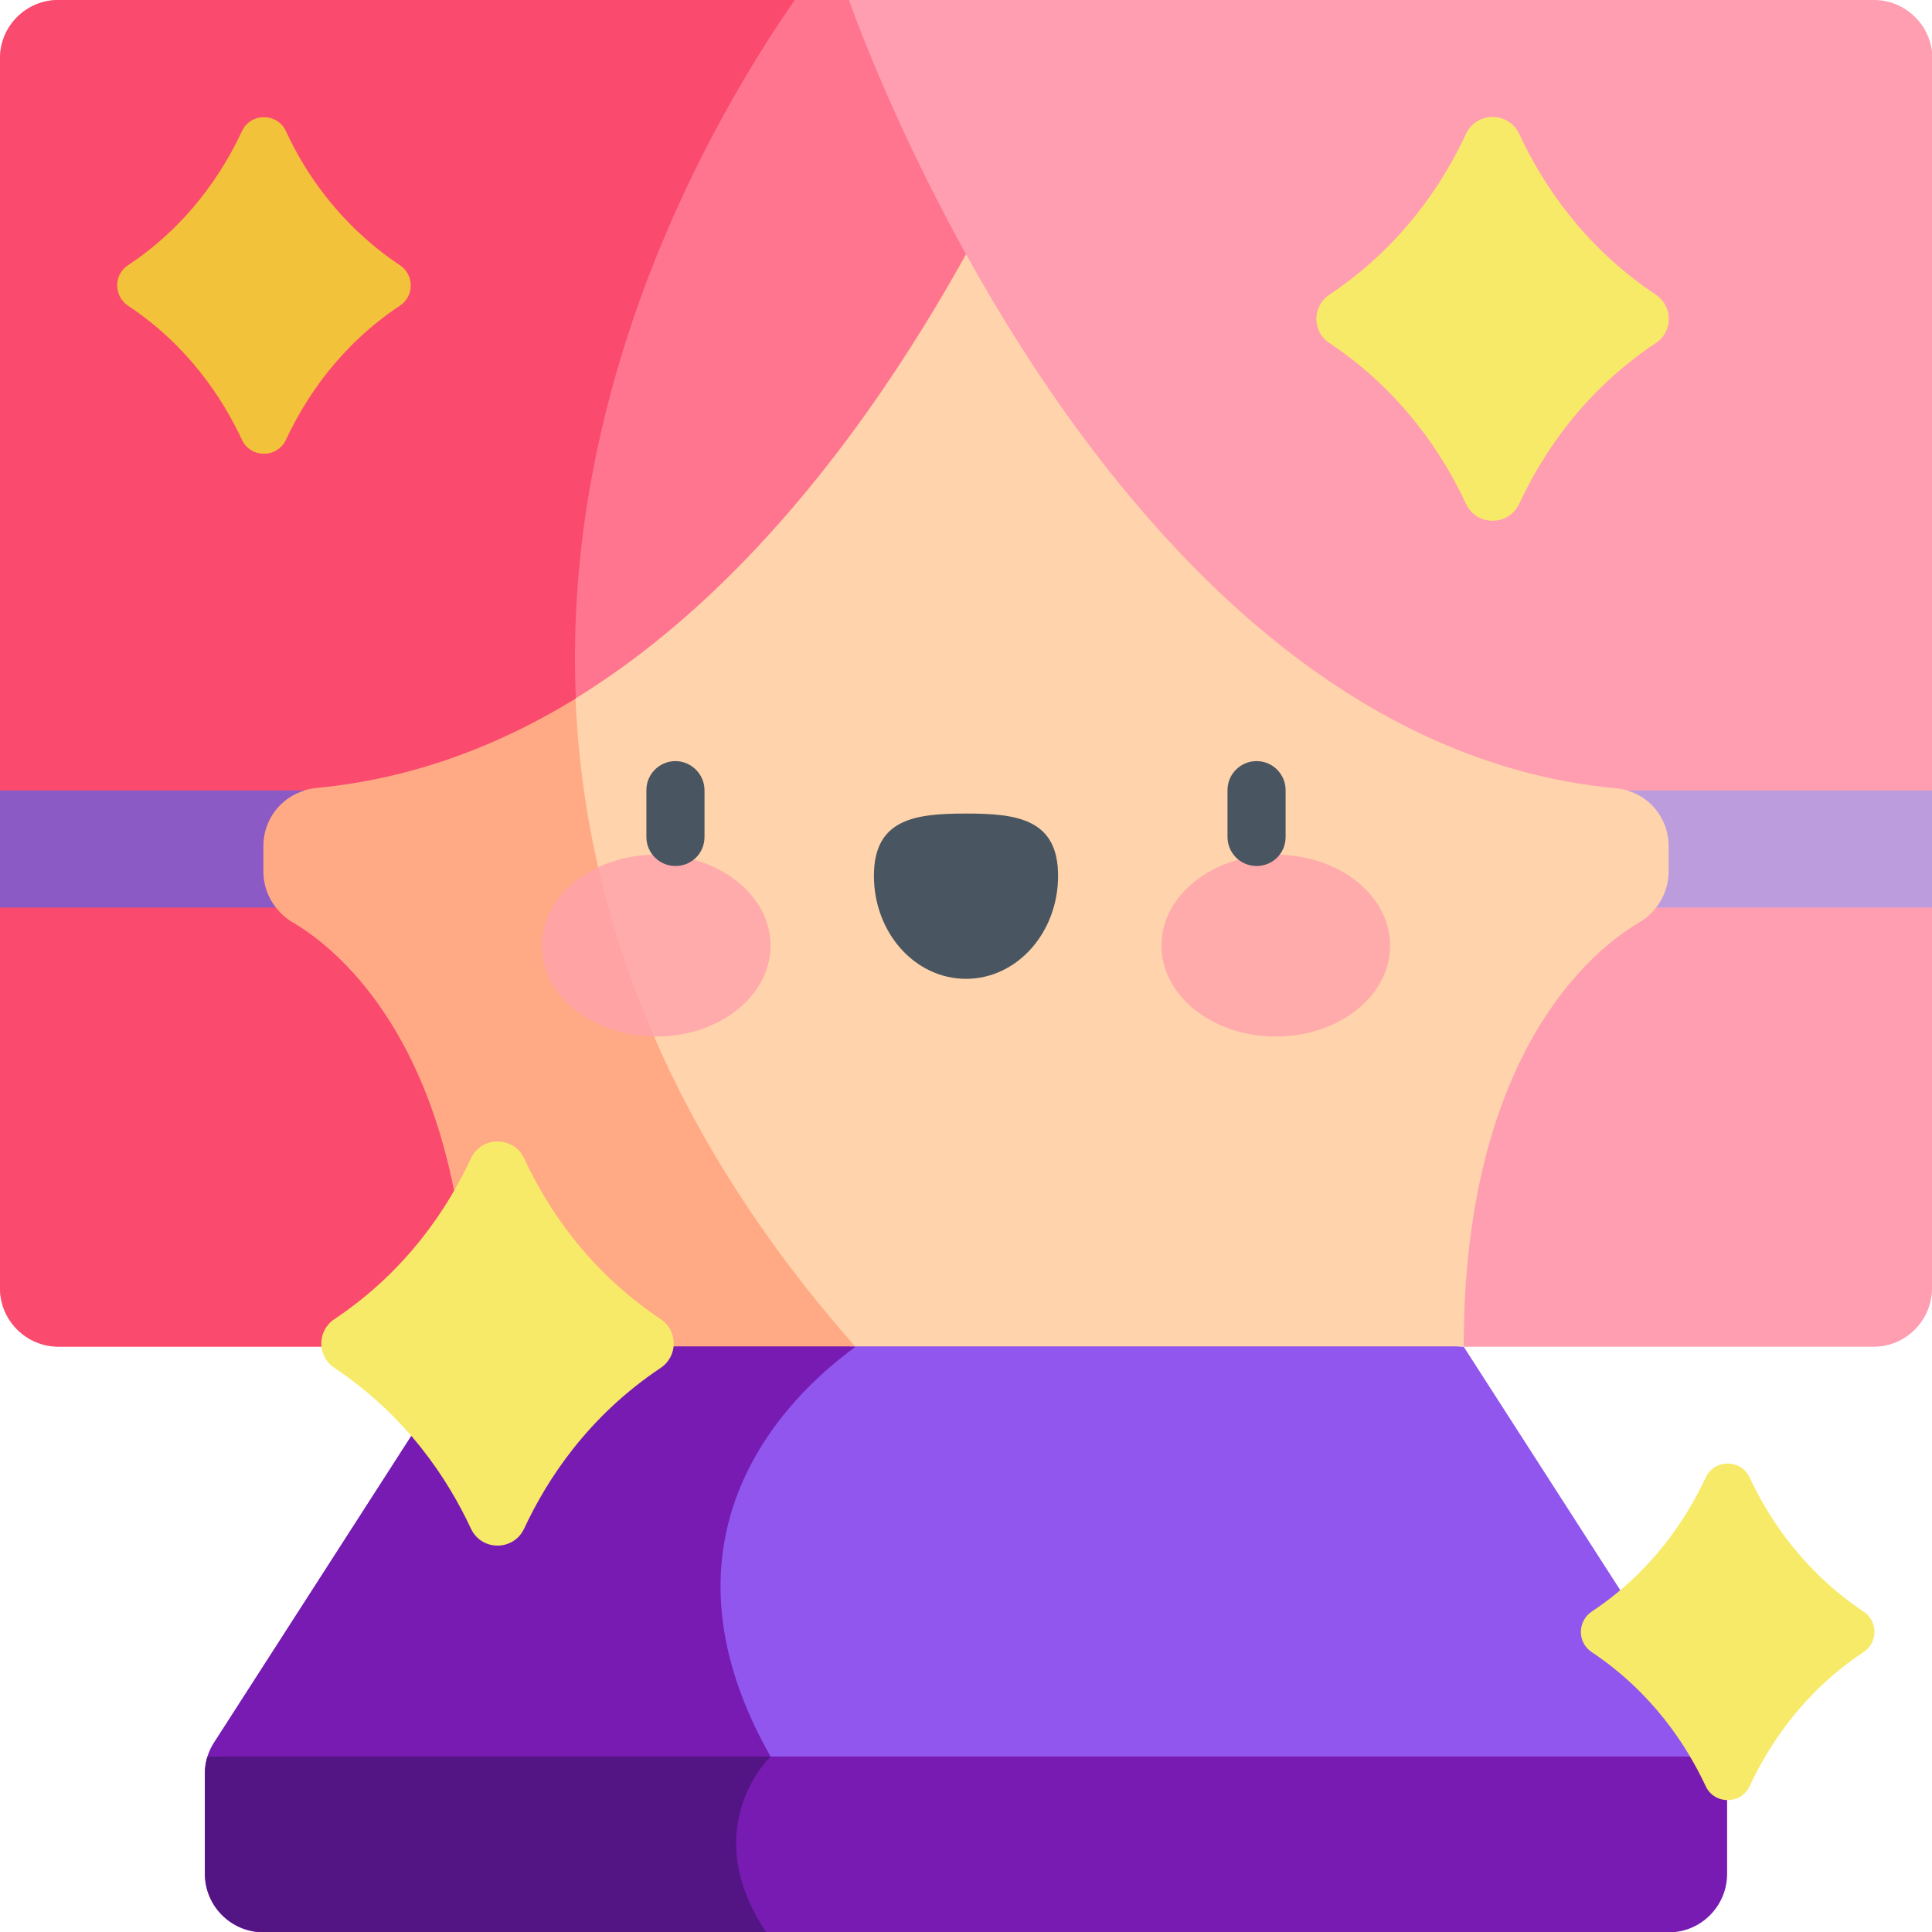 <?xml version="1.0" encoding="UTF-8"?> <svg xmlns="http://www.w3.org/2000/svg" xmlns:xlink="http://www.w3.org/1999/xlink" version="1.1" id="Capa_1" x="0px" y="0px" viewBox="0 0 512 512" style="enable-background:new 0 0 512 512;" xml:space="preserve"> <style type="text/css"> .st0{fill:#771BB2;} .st1{fill:#531484;} .st2{fill:#9056ED;} .st3{fill:#FFD3AB;} .st4{fill:#FFAA85;} .st5{fill:#FF758F;} .st6{fill:#FA4A6E;} .st7{fill:#8C5AC5;} .st8{fill:#FF9EB1;} .st9{fill:#BD9CDE;} .st10{fill:#F8EA69;} .st11{fill:#F3C23B;} .st12{opacity:0.8;fill:#FFA1AC;} .st13{fill:#495560;} </style> <g> <path class="st0" d="M457.7,470v26.6c0,8.5-6.9,15.5-15.5,15.5H69.8c-8.5,0-15.5-6.9-15.5-15.5V470c0-1.5,0.2-3.1,0.7-4.5 l129.6-3.9l74-2.2l198.4,6.2C457.5,466.9,457.7,468.4,457.7,470z"></path> <path class="st1" d="M203,512H69.8c-8.5,0-15.5-6.9-15.5-15.5V470c0-1.5,0.2-3.1,0.7-4.5l129.6-3.9l19.6,3.9 C204.2,465.5,184.5,484.2,203,512L203,512z"></path> <path class="st2" d="M457,465.5H204.2l-72.4-12.4L55,465.5c0.4-1.3,1-2.6,1.8-3.8l67.4-104.8l127.3-9.3l136.4,9.3l67.4,104.8 C456,462.8,456.6,464.1,457,465.5z"></path> <path class="st3" d="M464.3,20.6v209.2l-76.4,127H226.6l-28.3-4.1l-19.9,4.1h-54.3l-76-122.8V20.6L464.3,20.6z"></path> <path class="st0" d="M204.2,465.5H55c0.4-1.3,1-2.6,1.8-3.8l67.4-104.8l43-4.1l59.5,4.1C219.1,362.7,167,399.9,204.2,465.5 L204.2,465.5z"></path> <path class="st4" d="M226.6,356.8H124.1l-76-122.8V20.6h149.2C158.9,85.5,106.7,220.8,226.6,356.8z"></path> <path class="st5" d="M278,22.7C260.8,62.5,219,144.3,152.5,185.1l-52.1,10.2l-19.7,14.1l-14.3,2.7v24.2l6.7,4.2l47.3,75 c2.4,11.9,3.8,25.7,3.8,41.3H15.5c-8.5,0-15.5-6.9-15.5-15.5V240.5L6.4,225L0,209.5v-194C0,6.9,6.9,0,15.5,0H225L278,22.7z"></path> <path class="st6" d="M66.4,212.1v24.2l6.7,4.2c1.2,1.5,2.7,2.9,4.4,3.9c16.6,9.7,46.6,39.9,46.6,112.5H15.5 c-8.5,0-15.5-6.9-15.5-15.5V240.5L6.4,225L0,209.5v-194C0,6.9,6.9,0,15.5,0h195.1c-22.1,31.9-61.6,101.2-58,185.1 c-20.5,12.6-43.4,21.3-68.6,23.7c-1.1,0.1-2.2,0.3-3.2,0.6L66.4,212.1z"></path> <path class="st7" d="M69.8,224.2v6.8c0,3.5,1.2,6.8,3.3,9.5H0v-31h80.7C74.3,211.4,69.8,217.3,69.8,224.2L69.8,224.2z"></path> <path class="st8" d="M512,209.5l-8.5,15.5l8.5,15.5v100.9c0,8.5-6.9,15.5-15.5,15.5H387.9c0-72.6,30-102.7,46.6-112.5 c1.7-1,3.2-2.3,4.4-3.9l5.4-5.6v-21.7l-13-3.7c-1-0.3-2.1-0.5-3.2-0.6C292.3,196,225,0,225,0h271.6c8.5,0,15.5,6.9,15.5,15.5 L512,209.5z"></path> <path class="st9" d="M512,209.5v31h-73.1c2.1-2.7,3.3-6,3.3-9.5v-6.8c0-6.9-4.5-12.8-10.9-14.7L512,209.5L512,209.5z"></path> <path class="st10" d="M88.6,349.6c19.2-12.8,30.1-29.5,36.2-42.6c2.8-6,11.3-6,14.1,0c6.1,13.1,17,29.8,36.2,42.6 c4.6,3.1,4.6,9.8,0,12.9c-19.2,12.8-30.1,29.5-36.2,42.6c-2.8,6-11.3,6-14.1,0c-6.1-13.1-17-29.8-36.2-42.6 C84,359.4,84,352.7,88.6,349.6z"></path> <path class="st10" d="M352.3,78.1c19.2-12.8,30.1-29.5,36.2-42.6c2.8-6,11.3-6,14.1,0c6.1,13.1,17,29.8,36.2,42.6 c4.6,3.1,4.6,9.8,0,12.8c-19.2,12.8-30.1,29.5-36.2,42.6c-2.8,6-11.3,6-14.1,0c-6.1-13.1-17-29.8-36.2-42.6 C347.7,87.9,347.7,81.2,352.3,78.1L352.3,78.1z"></path> <path class="st11" d="M33.9,70.3c16-10.6,25.1-24.6,30.2-35.5c2.3-5,9.4-5,11.7,0C80.8,45.7,90,59.6,106,70.3 c3.8,2.5,3.8,8.2,0,10.7c-16,10.6-25.1,24.6-30.2,35.5c-2.3,5-9.4,5-11.7,0C59,105.6,49.9,91.6,33.9,81 C30.1,78.4,30.1,72.8,33.9,70.3z"></path> <path class="st10" d="M421.8,427.1c16-10.6,25.1-24.6,30.2-35.5c2.3-5,9.4-5,11.7,0c5.1,10.9,14.2,24.8,30.2,35.5 c3.8,2.5,3.8,8.2,0,10.7c-16,10.6-25.1,24.6-30.2,35.5c-2.3,5-9.4,5-11.7,0c-5.1-10.9-14.2-24.8-30.2-35.5 C418,435.3,418,429.7,421.8,427.1z"></path> <g> <g> <ellipse class="st12" cx="173.9" cy="250.6" rx="30.3" ry="24.1"></ellipse> <ellipse class="st12" cx="338.1" cy="250.6" rx="30.3" ry="24.1"></ellipse> <path class="st13" d="M280.4,232.1c0-15.1-10.9-16.5-24.4-16.5s-24.4,1.4-24.4,16.5c0,15.1,10.9,27.3,24.4,27.3 C269.5,259.4,280.4,247.2,280.4,232.1z"></path> </g> <g> <path class="st13" d="M179,229.5c-4.3,0-7.7-3.5-7.7-7.7v-12.4c0-4.3,3.5-7.7,7.7-7.7s7.7,3.5,7.7,7.7v12.4 C186.7,226.1,183.3,229.5,179,229.5z"></path> </g> <g> <path class="st13" d="M333,229.5c-4.3,0-7.7-3.5-7.7-7.7v-12.4c0-4.3,3.5-7.7,7.7-7.7c4.3,0,7.7,3.5,7.7,7.7v12.4 C340.7,226.1,337.3,229.5,333,229.5z"></path> </g> </g> </g> </svg> 